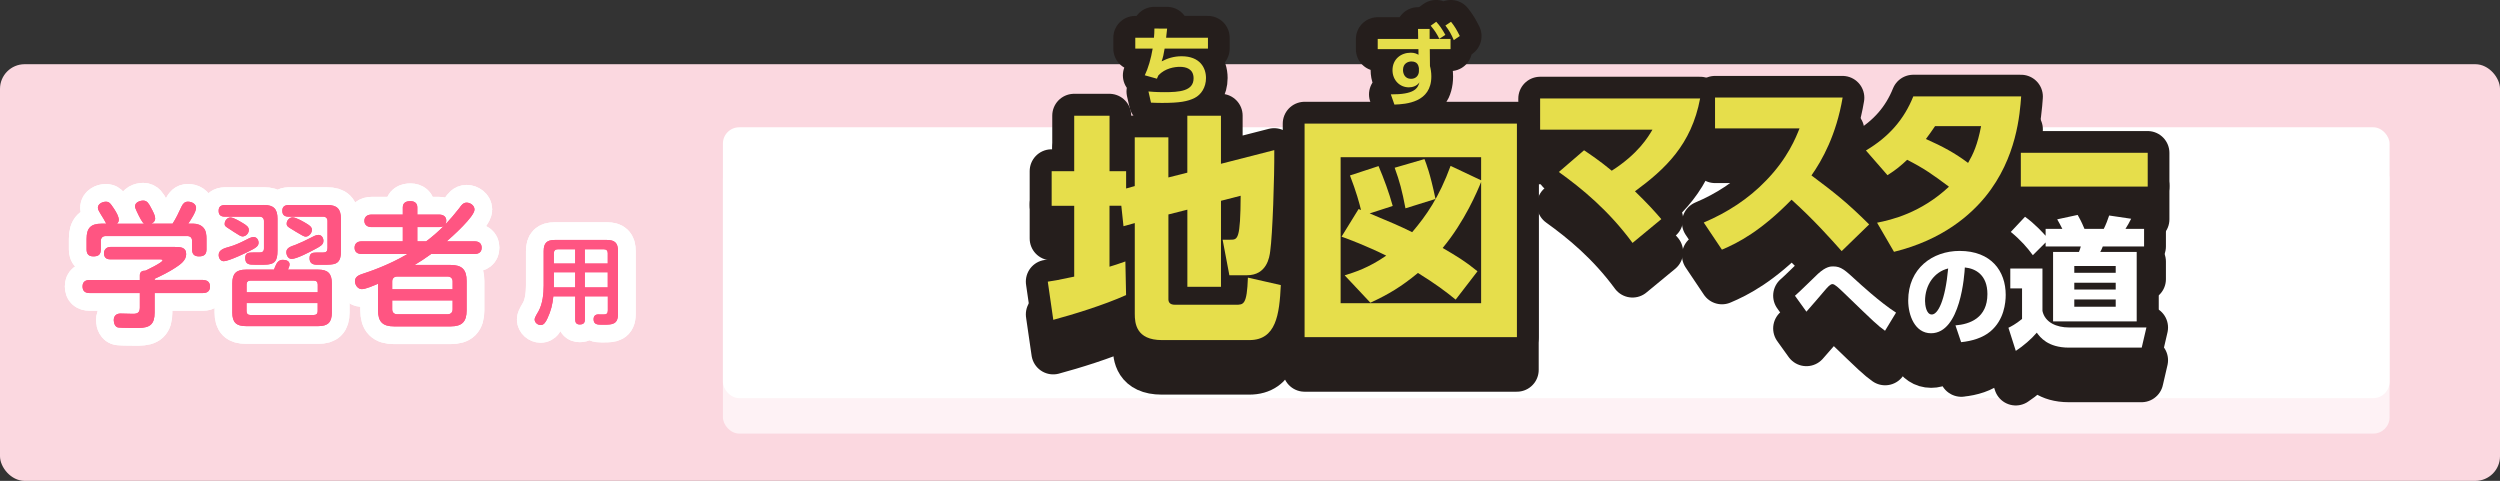 <?xml version="1.0" encoding="UTF-8"?><svg id="_レイヤー_2" xmlns="http://www.w3.org/2000/svg" viewBox="0 0 600 115.41"><rect x="0" y="0" width="600" height="115.41" fill="#333333" stroke="none"/><defs><style>.cls-1{fill:#fbd8e0;}.cls-2{fill:#ff5582;}.cls-3{fill:#fef2f5;}.cls-4{fill:#fff;}.cls-5{fill:#e6de4b;}.cls-6{fill:#251e1c;}.cls-7{stroke:#251e1c;stroke-width:10.48px;}.cls-7,.cls-8{fill:none;stroke-linejoin:round;}.cls-8{stroke:#fff;stroke-linecap:round;stroke-width:8.5px;}</style></defs><g id="_レイアウト"><rect class="cls-1" y="15.41" width="600" height="100" rx="5.92" ry="5.92"/><rect class="cls-3" x="173.5" y="39.06" width="400" height="65" rx="3.91" ry="3.91"/><rect class="cls-4" x="173.5" y="30.55" width="400" height="65" rx="3.91" ry="3.91"/><path class="cls-2" d="m48.71,67.21c1.01,0,1.69.46,1.69,1.56s-.68,1.56-1.69,1.56h-11.6v4.66c0,2.8-1.08,3.68-3.81,3.72-1.11,0-3.85,0-4.86-.1-.78-.07-1.14-1.01-1.14-1.76,0-1.04.62-1.6,1.63-1.6s1.99.07,3,.07c1.11,0,1.63-.33,1.63-1.53v-3.46h-12.06c-1.08,0-1.69-.49-1.69-1.6s.72-1.53,1.69-1.53h12.06v-1.14c0-.65.42-1.08,1.08-1.08h.2c.59-.26,4.17-1.99,4.17-2.48,0-.26-.39-.26-.59-.26h-11.96c-.98,0-1.5-.49-1.5-1.47,0-.91.65-1.5,1.53-1.5h15.48c1.3,0,2.71.03,2.71,1.73,0,1.53-1.43,2.48-2.61,3.26-1.5.98-3.23,1.86-4.95,2.64v.29h11.6Zm-14.15-13.53c-.46-.36-1.11-1.6-1.76-3-.2-.42-.39-.88-.39-1.17,0-.95,1.17-1.37,1.96-1.37.94,0,1.34.75,1.73,1.47.75,1.37,1.14,2.15,1.14,2.8s-.39,1.04-.94,1.27h5.12c.85-1.3,1.5-2.71,2.15-4.11.33-.68.75-1.17,1.53-1.17.88,0,1.96.49,1.96,1.5,0,.95-1.34,2.97-1.89,3.78h1.27c.91,0,1.86.33,2.44,1.04.59.68.68,1.73.68,2.61v2.51c0,1.27-.62,1.69-1.83,1.69-1.11,0-1.63-.55-1.63-1.66v-2.05c0-.75-.42-1.17-1.17-1.17h-19.56c-.75,0-1.17.46-1.17,1.17v2.02c0,1.27-.59,1.69-1.79,1.69-1.11,0-1.63-.55-1.63-1.66v-2.54c0-2.61,1.01-3.65,3.62-3.65h1.11c-.16-.33-.46-.85-.65-1.17-1.17-1.89-1.37-2.22-1.37-2.67,0-.91,1.11-1.43,1.89-1.43s1.04.26,1.99,1.7c.62.94,1.14,1.92,1.14,2.64,0,.36-.16.72-.46.95h6.52Z"/><path class="cls-2" d="m63.31,49.19c2.35,0,3.29.95,3.29,3.29v7.66c0,2.48-.62,3.39-3.19,3.39h-2.28c-1.27,0-2.28-.03-2.28-1.63,0-1.24.85-1.3,1.86-1.3h1.47c.78,0,1.17-.2,1.17-1.01v-6.55c0-.65-.39-1.04-1.04-1.04h-8.34c-.95,0-1.5-.39-1.5-1.4s.55-1.37,1.5-1.4h9.35Zm-8.25,10.04c1.27-.36,2.58-.95,3.78-1.56.59-.29,1.34-.78,2.05-.78s1.17.68,1.17,1.37c0,.78-.68,1.17-1.3,1.53-1.17.68-5.87,2.9-7.04,2.9-.81,0-1.24-.75-1.24-1.5,0-1.24,1.37-1.63,2.57-1.96Zm.26-7.04c.75,0,2.51,1.08,3.19,1.5.55.36,1.21.75,1.21,1.5,0,.81-.72,1.56-1.53,1.56-.2,0-.49-.13-.72-.26-.23-.13-2.54-1.56-3-1.92-.49-.36-.55-.46-.55-.85,0-.78.65-1.53,1.4-1.53Zm11.02,11.15c.29-.52.72-.98,1.53-.98.72,0,1.63.23,1.63,1.11,0,.42-.26.85-.39,1.24h7.27c2.31,0,3.26.94,3.26,3.29v7.01c0,2.35-.95,3.26-3.26,3.26h-17.34c-2.35,0-3.29-.91-3.29-3.26v-7.01c0-2.35.95-3.29,3.29-3.29h6.71c.2-.49.36-.95.59-1.37Zm9.91,4.92c0-.59-.33-.91-.91-.91h-15.25c-.59,0-.91.33-.91.91v1.89h17.08v-1.89Zm-17.08,4.47v1.96c0,.59.33.91.91.91h15.25c.59,0,.91-.33.91-.91v-1.96h-17.08Zm19.36-23.53c2.35,0,3.29.95,3.29,3.29v7.66c0,1.14-.06,2.58-1.3,3.1-.62.26-1.69.29-2.71.29h-1.76c-1.04,0-1.76-.42-1.76-1.56,0-1.27.72-1.37,1.76-1.37h1.47c.78,0,1.08-.29,1.08-1.08v-6.49c0-.65-.39-1.04-1.04-1.04h-8.31c-.91,0-1.5-.39-1.5-1.4s.59-1.37,1.5-1.4h9.29Zm-.91,8.64c0,.88-.78,1.3-1.83,1.86-1.37.75-4.6,2.44-5.8,2.44-.85,0-1.27-.91-1.27-1.63,0-1.14,1.37-1.43,2.22-1.76,1.24-.49,2.48-1.08,3.65-1.69.55-.26,1.17-.68,1.83-.68.81,0,1.21.75,1.21,1.47Zm-5.08-1.34c-.98-.55-2.09-1.21-3.06-1.83-.62-.39-.68-.62-.68-1.01,0-.75.68-1.5,1.43-1.5.81,0,2.83,1.17,3.55,1.63.52.33,1.08.72,1.08,1.37,0,.78-.72,1.63-1.5,1.63-.2,0-.39-.06-.82-.29Z"/><path class="cls-2" d="m110.29,49.87c.42-.59.88-1.24,1.7-1.24.88,0,1.89.68,1.89,1.66,0,1.69-5.28,6.42-6.68,7.63h6.71c.98,0,1.69.46,1.69,1.53s-.72,1.5-1.69,1.5h-10.43c-1.3.95-2.61,1.83-3.98,2.64h8.64c2.74,0,3.85,1.11,3.85,3.85v7.04c0,2.74-1.11,3.85-3.85,3.85h-13.56c-2.74,0-3.85-1.11-3.85-3.85v-6.39c-1.11.49-3,1.3-3.88,1.3-.98,0-1.66-1.01-1.66-1.89,0-1.11.98-1.5,1.86-1.79,3.75-1.21,7.37-2.77,10.76-4.76h-11.02c-.98,0-1.69-.46-1.69-1.5s.72-1.53,1.69-1.53h9.88v-3.42h-7.53c-.91,0-1.69-.49-1.69-1.5s.75-1.5,1.69-1.5h7.53v-1.73c0-1.14.81-1.5,1.83-1.5s1.66.52,1.66,1.5v1.73h5.25c.95,0,1.7.46,1.7,1.47,0,.33-.07.62-.23.91,1.21-1.3,2.35-2.64,3.42-4.01Zm-1.66,17.67c0-.72-.46-1.17-1.17-1.17h-12.16c-.72,0-1.17.46-1.17,1.17v1.89h14.5v-1.89Zm-14.5,6.71c0,.72.46,1.17,1.17,1.17h12.16c.72,0,1.17-.46,1.17-1.17v-2.15h-14.5v2.15Zm11.28-19.75h-5.25v3.42h2.12c1.5-1.11,2.9-2.35,4.24-3.68-.33.2-.72.26-1.11.26Z"/><path class="cls-2" d="m140.37,71.12v5.59c0,.84-.41,1.16-1.23,1.16-.78,0-1.09-.43-1.09-1.16v-5.59h-5.25c-.18,1.92-.59,3.54-1.41,5.27-.41.89-.84,1.62-1.62,1.62-.73,0-1.46-.59-1.46-1.35,0-.48.71-1.55.96-2.01.96-1.76,1.21-4.13,1.21-6.11v-8.28c0-1.92.75-2.67,2.67-2.67h12.5c1.92,0,2.67.75,2.67,2.67v15.1c0,2.49-1.39,2.56-3.33,2.56h-.73c-.91,0-1.8-.09-1.8-1.3,0-.71.37-1.16,1.12-1.16.43,0,.89.02,1.32.02.68,0,.98-.27.98-.98v-3.38h-5.5Zm-2.33-11.29h-4.22c-.57,0-.89.34-.89.91v2.51h5.11v-3.42Zm-5.11,5.52v3.63h5.11v-3.63h-5.11Zm12.93-2.1v-2.51c0-.57-.32-.91-.89-.91h-4.61v3.42h5.5Zm-5.5,2.1v3.63h5.5v-3.63h-5.5Z"/><path class="cls-8" d="m48.71,67.21c1.01,0,1.69.46,1.69,1.56s-.68,1.56-1.69,1.56h-11.6v4.66c0,2.8-1.08,3.68-3.81,3.72-1.11,0-3.85,0-4.86-.1-.78-.07-1.14-1.01-1.14-1.76,0-1.04.62-1.6,1.63-1.6s1.99.07,3,.07c1.11,0,1.63-.33,1.63-1.53v-3.46h-12.06c-1.08,0-1.69-.49-1.69-1.6s.72-1.53,1.69-1.53h12.06v-1.14c0-.65.42-1.08,1.08-1.08h.2c.59-.26,4.17-1.99,4.17-2.48,0-.26-.39-.26-.59-.26h-11.96c-.98,0-1.5-.49-1.5-1.47,0-.91.65-1.5,1.53-1.5h15.48c1.3,0,2.71.03,2.71,1.73,0,1.53-1.43,2.48-2.61,3.26-1.5.98-3.23,1.86-4.95,2.64v.29h11.6Zm-14.15-13.53c-.46-.36-1.11-1.6-1.76-3-.2-.42-.39-.88-.39-1.17,0-.95,1.17-1.37,1.96-1.37.94,0,1.34.75,1.73,1.47.75,1.37,1.14,2.15,1.14,2.8s-.39,1.04-.94,1.27h5.12c.85-1.3,1.5-2.71,2.15-4.11.33-.68.75-1.17,1.53-1.17.88,0,1.96.49,1.96,1.5,0,.95-1.34,2.97-1.89,3.78h1.27c.91,0,1.86.33,2.44,1.04.59.68.68,1.73.68,2.61v2.51c0,1.27-.62,1.69-1.83,1.69-1.11,0-1.63-.55-1.63-1.66v-2.05c0-.75-.42-1.17-1.17-1.17h-19.56c-.75,0-1.17.46-1.17,1.17v2.02c0,1.27-.59,1.69-1.79,1.69-1.11,0-1.63-.55-1.63-1.66v-2.54c0-2.61,1.01-3.65,3.62-3.65h1.11c-.16-.33-.46-.85-.65-1.17-1.17-1.89-1.37-2.22-1.37-2.67,0-.91,1.11-1.43,1.89-1.43s1.04.26,1.99,1.7c.62.94,1.14,1.92,1.14,2.64,0,.36-.16.72-.46.95h6.52Z"/><path class="cls-8" d="m48.71,67.21c1.01,0,1.69.46,1.69,1.56s-.68,1.56-1.69,1.56h-11.6v4.66c0,2.8-1.08,3.68-3.81,3.72-1.11,0-3.85,0-4.86-.1-.78-.07-1.14-1.01-1.14-1.76,0-1.04.62-1.6,1.63-1.6s1.99.07,3,.07c1.11,0,1.63-.33,1.63-1.53v-3.46h-12.06c-1.08,0-1.69-.49-1.69-1.6s.72-1.53,1.69-1.53h12.06v-1.14c0-.65.42-1.08,1.08-1.08h.2c.59-.26,4.17-1.99,4.17-2.48,0-.26-.39-.26-.59-.26h-11.96c-.98,0-1.5-.49-1.5-1.47,0-.91.65-1.5,1.53-1.5h15.48c1.3,0,2.71.03,2.71,1.73,0,1.53-1.43,2.48-2.61,3.26-1.5.98-3.23,1.86-4.95,2.64v.29h11.6Zm-14.15-13.53c-.46-.36-1.11-1.6-1.76-3-.2-.42-.39-.88-.39-1.17,0-.95,1.17-1.37,1.96-1.37.94,0,1.34.75,1.73,1.47.75,1.37,1.14,2.15,1.14,2.8s-.39,1.04-.94,1.27h5.12c.85-1.3,1.5-2.71,2.15-4.11.33-.68.75-1.17,1.53-1.17.88,0,1.96.49,1.96,1.5,0,.95-1.34,2.97-1.89,3.78h1.27c.91,0,1.86.33,2.44,1.04.59.68.68,1.73.68,2.61v2.51c0,1.27-.62,1.69-1.83,1.69-1.11,0-1.63-.55-1.63-1.66v-2.05c0-.75-.42-1.17-1.17-1.17h-19.56c-.75,0-1.17.46-1.17,1.17v2.02c0,1.27-.59,1.69-1.79,1.69-1.11,0-1.63-.55-1.63-1.66v-2.54c0-2.61,1.01-3.65,3.62-3.65h1.11c-.16-.33-.46-.85-.65-1.17-1.17-1.89-1.37-2.22-1.37-2.67,0-.91,1.11-1.43,1.89-1.43s1.04.26,1.99,1.7c.62.94,1.14,1.92,1.14,2.64,0,.36-.16.72-.46.95h6.52Z"/><path class="cls-8" d="m63.31,49.19c2.35,0,3.29.95,3.29,3.29v7.66c0,2.48-.62,3.39-3.19,3.39h-2.28c-1.27,0-2.28-.03-2.28-1.63,0-1.24.85-1.3,1.86-1.3h1.47c.78,0,1.17-.2,1.17-1.01v-6.55c0-.65-.39-1.04-1.04-1.04h-8.34c-.95,0-1.5-.39-1.5-1.4s.55-1.37,1.5-1.4h9.35Zm-8.25,10.04c1.27-.36,2.58-.95,3.78-1.56.59-.29,1.34-.78,2.05-.78s1.17.68,1.17,1.37c0,.78-.68,1.17-1.3,1.53-1.17.68-5.87,2.9-7.04,2.9-.81,0-1.24-.75-1.24-1.5,0-1.24,1.37-1.63,2.57-1.96Zm.26-7.04c.75,0,2.51,1.08,3.19,1.5.55.36,1.21.75,1.21,1.5,0,.81-.72,1.56-1.53,1.56-.2,0-.49-.13-.72-.26-.23-.13-2.54-1.56-3-1.92-.49-.36-.55-.46-.55-.85,0-.78.65-1.53,1.4-1.53Zm11.02,11.15c.29-.52.72-.98,1.53-.98.72,0,1.63.23,1.63,1.11,0,.42-.26.85-.39,1.24h7.27c2.31,0,3.26.94,3.26,3.29v7.01c0,2.35-.95,3.26-3.26,3.26h-17.34c-2.35,0-3.29-.91-3.29-3.26v-7.01c0-2.35.95-3.29,3.29-3.29h6.71c.2-.49.36-.95.59-1.37Zm9.91,4.92c0-.59-.33-.91-.91-.91h-15.25c-.59,0-.91.33-.91.91v1.89h17.08v-1.89Zm-17.08,4.47v1.96c0,.59.33.91.91.91h15.25c.59,0,.91-.33.91-.91v-1.96h-17.08Zm19.36-23.53c2.35,0,3.29.95,3.29,3.29v7.66c0,1.14-.06,2.58-1.3,3.1-.62.26-1.69.29-2.71.29h-1.76c-1.04,0-1.76-.42-1.76-1.56,0-1.27.72-1.37,1.76-1.37h1.47c.78,0,1.08-.29,1.08-1.08v-6.49c0-.65-.39-1.04-1.04-1.04h-8.31c-.91,0-1.5-.39-1.5-1.4s.59-1.37,1.5-1.4h9.29Zm-.91,8.64c0,.88-.78,1.3-1.83,1.86-1.37.75-4.6,2.44-5.8,2.44-.85,0-1.27-.91-1.27-1.63,0-1.14,1.37-1.43,2.22-1.76,1.24-.49,2.48-1.08,3.65-1.69.55-.26,1.17-.68,1.83-.68.81,0,1.21.75,1.21,1.47Zm-5.08-1.34c-.98-.55-2.09-1.21-3.06-1.83-.62-.39-.68-.62-.68-1.01,0-.75.68-1.5,1.43-1.5.81,0,2.83,1.17,3.55,1.63.52.33,1.08.72,1.08,1.37,0,.78-.72,1.63-1.5,1.63-.2,0-.39-.06-.82-.29Z"/><path class="cls-8" d="m63.31,49.19c2.35,0,3.29.95,3.29,3.29v7.66c0,2.48-.62,3.39-3.19,3.39h-2.28c-1.27,0-2.28-.03-2.28-1.63,0-1.24.85-1.3,1.86-1.3h1.47c.78,0,1.17-.2,1.17-1.01v-6.55c0-.65-.39-1.04-1.04-1.04h-8.34c-.95,0-1.5-.39-1.5-1.4s.55-1.37,1.5-1.4h9.35Zm-8.25,10.04c1.27-.36,2.58-.95,3.78-1.56.59-.29,1.34-.78,2.05-.78s1.17.68,1.17,1.37c0,.78-.68,1.17-1.3,1.53-1.17.68-5.87,2.9-7.04,2.9-.81,0-1.24-.75-1.24-1.5,0-1.24,1.37-1.63,2.57-1.96Zm.26-7.04c.75,0,2.51,1.08,3.19,1.5.55.36,1.21.75,1.21,1.5,0,.81-.72,1.56-1.53,1.56-.2,0-.49-.13-.72-.26-.23-.13-2.54-1.56-3-1.92-.49-.36-.55-.46-.55-.85,0-.78.65-1.53,1.4-1.53Zm11.02,11.15c.29-.52.72-.98,1.53-.98.72,0,1.63.23,1.63,1.11,0,.42-.26.85-.39,1.24h7.27c2.31,0,3.26.94,3.26,3.29v7.01c0,2.35-.95,3.26-3.26,3.26h-17.34c-2.35,0-3.29-.91-3.29-3.26v-7.01c0-2.35.95-3.29,3.29-3.29h6.71c.2-.49.36-.95.59-1.37Zm9.91,4.92c0-.59-.33-.91-.91-.91h-15.25c-.59,0-.91.33-.91.91v1.89h17.08v-1.89Zm-17.08,4.47v1.96c0,.59.33.91.91.91h15.25c.59,0,.91-.33.91-.91v-1.96h-17.08Zm19.36-23.53c2.35,0,3.29.95,3.29,3.29v7.66c0,1.14-.06,2.58-1.3,3.1-.62.26-1.69.29-2.71.29h-1.76c-1.04,0-1.76-.42-1.76-1.56,0-1.27.72-1.37,1.76-1.37h1.47c.78,0,1.08-.29,1.08-1.08v-6.49c0-.65-.39-1.04-1.04-1.04h-8.31c-.91,0-1.5-.39-1.5-1.4s.59-1.37,1.5-1.4h9.29Zm-.91,8.64c0,.88-.78,1.3-1.83,1.86-1.37.75-4.6,2.44-5.8,2.44-.85,0-1.27-.91-1.27-1.63,0-1.14,1.37-1.43,2.22-1.76,1.24-.49,2.48-1.08,3.65-1.69.55-.26,1.17-.68,1.83-.68.81,0,1.21.75,1.21,1.47Zm-5.08-1.34c-.98-.55-2.09-1.21-3.06-1.83-.62-.39-.68-.62-.68-1.01,0-.75.68-1.5,1.43-1.5.81,0,2.83,1.17,3.55,1.63.52.33,1.08.72,1.08,1.37,0,.78-.72,1.63-1.5,1.63-.2,0-.39-.06-.82-.29Z"/><path class="cls-8" d="m110.29,49.87c.42-.59.88-1.24,1.7-1.24.88,0,1.89.68,1.89,1.66,0,1.69-5.28,6.42-6.68,7.63h6.71c.98,0,1.69.46,1.69,1.53s-.72,1.5-1.69,1.5h-10.43c-1.3.95-2.61,1.83-3.98,2.64h8.64c2.74,0,3.85,1.11,3.85,3.85v7.04c0,2.74-1.11,3.85-3.85,3.85h-13.56c-2.74,0-3.85-1.11-3.85-3.85v-6.39c-1.11.49-3,1.3-3.88,1.3-.98,0-1.66-1.01-1.66-1.89,0-1.11.98-1.5,1.86-1.79,3.75-1.21,7.37-2.77,10.76-4.76h-11.02c-.98,0-1.69-.46-1.69-1.5s.72-1.53,1.69-1.53h9.88v-3.42h-7.53c-.91,0-1.69-.49-1.69-1.5s.75-1.5,1.69-1.5h7.53v-1.73c0-1.14.81-1.5,1.83-1.5s1.66.52,1.66,1.5v1.73h5.25c.95,0,1.7.46,1.7,1.47,0,.33-.07.62-.23.91,1.21-1.3,2.35-2.64,3.42-4.01Zm-1.66,17.67c0-.72-.46-1.17-1.17-1.17h-12.16c-.72,0-1.17.46-1.17,1.17v1.89h14.5v-1.89Zm-14.5,6.71c0,.72.46,1.17,1.17,1.17h12.16c.72,0,1.17-.46,1.17-1.17v-2.15h-14.5v2.15Zm11.28-19.75h-5.25v3.42h2.12c1.5-1.11,2.9-2.35,4.24-3.68-.33.2-.72.26-1.11.26Z"/><path class="cls-8" d="m110.29,49.87c.42-.59.88-1.24,1.7-1.24.88,0,1.89.68,1.89,1.66,0,1.69-5.28,6.42-6.68,7.63h6.71c.98,0,1.69.46,1.69,1.53s-.72,1.5-1.69,1.5h-10.43c-1.3.95-2.61,1.83-3.98,2.64h8.64c2.74,0,3.85,1.11,3.85,3.85v7.04c0,2.74-1.11,3.85-3.85,3.85h-13.56c-2.74,0-3.85-1.11-3.85-3.85v-6.39c-1.11.49-3,1.3-3.88,1.3-.98,0-1.66-1.01-1.66-1.89,0-1.11.98-1.5,1.86-1.79,3.75-1.21,7.37-2.77,10.76-4.76h-11.02c-.98,0-1.69-.46-1.69-1.5s.72-1.53,1.69-1.53h9.88v-3.42h-7.53c-.91,0-1.69-.49-1.69-1.5s.75-1.5,1.69-1.5h7.53v-1.73c0-1.14.81-1.5,1.83-1.5s1.66.52,1.66,1.5v1.73h5.25c.95,0,1.7.46,1.7,1.47,0,.33-.07.62-.23.91,1.21-1.3,2.35-2.64,3.42-4.01Zm-1.66,17.67c0-.72-.46-1.17-1.17-1.17h-12.16c-.72,0-1.17.46-1.17,1.17v1.89h14.5v-1.89Zm-14.5,6.71c0,.72.46,1.17,1.17,1.17h12.16c.72,0,1.17-.46,1.17-1.17v-2.15h-14.5v2.15Zm11.28-19.75h-5.25v3.42h2.12c1.5-1.11,2.9-2.35,4.24-3.68-.33.2-.72.26-1.11.26Z"/><path class="cls-8" d="m140.37,71.12v5.59c0,.84-.41,1.16-1.23,1.16-.78,0-1.09-.43-1.09-1.16v-5.59h-5.25c-.18,1.92-.59,3.54-1.41,5.27-.41.89-.84,1.62-1.62,1.62-.73,0-1.46-.59-1.46-1.35,0-.48.71-1.55.96-2.01.96-1.76,1.21-4.13,1.21-6.11v-8.28c0-1.92.75-2.67,2.67-2.67h12.5c1.92,0,2.67.75,2.67,2.67v15.1c0,2.49-1.39,2.56-3.33,2.56h-.73c-.91,0-1.8-.09-1.8-1.3,0-.71.37-1.16,1.12-1.16.43,0,.89.02,1.32.02.68,0,.98-.27.98-.98v-3.38h-5.5Zm-2.33-11.29h-4.22c-.57,0-.89.34-.89.91v2.51h5.11v-3.42Zm-5.11,5.52v3.63h5.11v-3.63h-5.11Zm12.93-2.1v-2.51c0-.57-.32-.91-.89-.91h-4.61v3.42h5.5Zm-5.5,2.1v3.63h5.5v-3.63h-5.5Z"/><path class="cls-8" d="m140.37,71.12v5.59c0,.84-.41,1.16-1.23,1.16-.78,0-1.09-.43-1.09-1.16v-5.59h-5.25c-.18,1.92-.59,3.54-1.41,5.27-.41.89-.84,1.62-1.62,1.62-.73,0-1.46-.59-1.46-1.35,0-.48.71-1.55.96-2.01.96-1.76,1.21-4.13,1.21-6.11v-8.28c0-1.92.75-2.67,2.67-2.67h12.5c1.92,0,2.67.75,2.67,2.67v15.1c0,2.49-1.39,2.56-3.33,2.56h-.73c-.91,0-1.8-.09-1.8-1.3,0-.71.37-1.16,1.12-1.16.43,0,.89.02,1.32.02.68,0,.98-.27.98-.98v-3.38h-5.5Zm-2.33-11.29h-4.22c-.57,0-.89.34-.89.91v2.51h5.11v-3.42Zm-5.11,5.52v3.63h5.11v-3.63h-5.11Zm12.93-2.1v-2.51c0-.57-.32-.91-.89-.91h-4.61v3.42h5.5Zm-5.5,2.1v3.63h5.5v-3.63h-5.5Z"/><path class="cls-2" d="m48.71,67.21c1.01,0,1.69.46,1.69,1.56s-.68,1.56-1.69,1.56h-11.6v4.66c0,2.8-1.08,3.68-3.81,3.72-1.11,0-3.85,0-4.86-.1-.78-.07-1.14-1.01-1.14-1.76,0-1.04.62-1.6,1.63-1.6s1.99.07,3,.07c1.11,0,1.63-.33,1.63-1.53v-3.46h-12.06c-1.08,0-1.69-.49-1.69-1.6s.72-1.53,1.69-1.53h12.06v-1.14c0-.65.42-1.08,1.08-1.08h.2c.59-.26,4.17-1.99,4.17-2.48,0-.26-.39-.26-.59-.26h-11.96c-.98,0-1.5-.49-1.5-1.47,0-.91.65-1.5,1.53-1.5h15.48c1.3,0,2.71.03,2.71,1.73,0,1.53-1.43,2.48-2.61,3.26-1.5.98-3.23,1.86-4.95,2.64v.29h11.6Zm-14.15-13.53c-.46-.36-1.11-1.6-1.76-3-.2-.42-.39-.88-.39-1.17,0-.95,1.17-1.37,1.96-1.37.94,0,1.34.75,1.73,1.47.75,1.37,1.14,2.15,1.14,2.8s-.39,1.04-.94,1.27h5.12c.85-1.3,1.5-2.71,2.15-4.11.33-.68.75-1.17,1.53-1.17.88,0,1.96.49,1.96,1.5,0,.95-1.34,2.97-1.89,3.78h1.27c.91,0,1.86.33,2.44,1.04.59.68.68,1.73.68,2.61v2.51c0,1.27-.62,1.69-1.83,1.69-1.11,0-1.63-.55-1.63-1.66v-2.05c0-.75-.42-1.17-1.17-1.17h-19.56c-.75,0-1.17.46-1.17,1.17v2.02c0,1.27-.59,1.69-1.79,1.69-1.11,0-1.63-.55-1.63-1.66v-2.54c0-2.61,1.01-3.65,3.62-3.65h1.11c-.16-.33-.46-.85-.65-1.17-1.17-1.89-1.37-2.22-1.37-2.67,0-.91,1.11-1.43,1.89-1.43s1.04.26,1.99,1.7c.62.94,1.14,1.92,1.14,2.64,0,.36-.16.72-.46.95h6.52Z"/><path class="cls-2" d="m48.71,67.21c1.01,0,1.69.46,1.69,1.56s-.68,1.56-1.69,1.56h-11.6v4.66c0,2.8-1.08,3.68-3.81,3.72-1.11,0-3.85,0-4.86-.1-.78-.07-1.14-1.01-1.14-1.76,0-1.04.62-1.6,1.63-1.6s1.99.07,3,.07c1.11,0,1.63-.33,1.63-1.53v-3.46h-12.06c-1.08,0-1.69-.49-1.69-1.6s.72-1.53,1.69-1.53h12.06v-1.14c0-.65.42-1.08,1.08-1.08h.2c.59-.26,4.17-1.99,4.17-2.48,0-.26-.39-.26-.59-.26h-11.96c-.98,0-1.5-.49-1.5-1.47,0-.91.65-1.5,1.53-1.5h15.48c1.3,0,2.71.03,2.71,1.73,0,1.53-1.43,2.48-2.61,3.26-1.5.98-3.23,1.86-4.95,2.64v.29h11.6Zm-14.15-13.53c-.46-.36-1.11-1.6-1.76-3-.2-.42-.39-.88-.39-1.17,0-.95,1.17-1.37,1.96-1.37.94,0,1.34.75,1.73,1.47.75,1.37,1.14,2.15,1.14,2.8s-.39,1.04-.94,1.27h5.12c.85-1.3,1.5-2.71,2.15-4.11.33-.68.75-1.17,1.53-1.17.88,0,1.96.49,1.96,1.5,0,.95-1.34,2.97-1.89,3.78h1.27c.91,0,1.86.33,2.44,1.04.59.68.68,1.73.68,2.61v2.51c0,1.27-.62,1.69-1.83,1.69-1.11,0-1.63-.55-1.63-1.66v-2.05c0-.75-.42-1.17-1.17-1.17h-19.56c-.75,0-1.17.46-1.17,1.17v2.02c0,1.27-.59,1.69-1.79,1.69-1.11,0-1.63-.55-1.63-1.66v-2.54c0-2.61,1.01-3.65,3.62-3.65h1.11c-.16-.33-.46-.85-.65-1.17-1.17-1.89-1.37-2.22-1.37-2.67,0-.91,1.11-1.43,1.89-1.43s1.04.26,1.99,1.7c.62.94,1.14,1.92,1.14,2.64,0,.36-.16.72-.46.95h6.52Z"/><path class="cls-2" d="m63.31,49.19c2.35,0,3.29.95,3.29,3.29v7.66c0,2.48-.62,3.39-3.19,3.39h-2.28c-1.27,0-2.28-.03-2.28-1.63,0-1.24.85-1.3,1.86-1.3h1.47c.78,0,1.17-.2,1.17-1.01v-6.55c0-.65-.39-1.04-1.04-1.04h-8.34c-.95,0-1.5-.39-1.5-1.4s.55-1.37,1.5-1.4h9.35Zm-8.25,10.04c1.27-.36,2.58-.95,3.78-1.56.59-.29,1.34-.78,2.05-.78s1.17.68,1.17,1.37c0,.78-.68,1.17-1.3,1.53-1.17.68-5.87,2.9-7.04,2.9-.81,0-1.24-.75-1.24-1.5,0-1.24,1.37-1.63,2.57-1.96Zm.26-7.04c.75,0,2.51,1.08,3.19,1.5.55.36,1.21.75,1.21,1.5,0,.81-.72,1.56-1.53,1.56-.2,0-.49-.13-.72-.26-.23-.13-2.54-1.56-3-1.92-.49-.36-.55-.46-.55-.85,0-.78.65-1.53,1.4-1.53Zm11.02,11.15c.29-.52.72-.98,1.53-.98.72,0,1.63.23,1.63,1.11,0,.42-.26.85-.39,1.24h7.27c2.31,0,3.26.94,3.26,3.29v7.01c0,2.35-.95,3.26-3.26,3.26h-17.34c-2.35,0-3.29-.91-3.29-3.26v-7.01c0-2.35.95-3.29,3.29-3.29h6.71c.2-.49.36-.95.59-1.37Zm9.91,4.92c0-.59-.33-.91-.91-.91h-15.25c-.59,0-.91.33-.91.91v1.89h17.08v-1.89Zm-17.08,4.47v1.96c0,.59.33.91.91.91h15.25c.59,0,.91-.33.91-.91v-1.96h-17.08Zm19.36-23.53c2.35,0,3.29.95,3.29,3.29v7.66c0,1.14-.06,2.58-1.3,3.1-.62.26-1.69.29-2.71.29h-1.76c-1.04,0-1.76-.42-1.76-1.56,0-1.27.72-1.37,1.76-1.37h1.47c.78,0,1.08-.29,1.08-1.08v-6.49c0-.65-.39-1.04-1.04-1.04h-8.31c-.91,0-1.5-.39-1.5-1.4s.59-1.37,1.5-1.4h9.29Zm-.91,8.64c0,.88-.78,1.3-1.83,1.86-1.37.75-4.6,2.44-5.8,2.44-.85,0-1.27-.91-1.27-1.63,0-1.14,1.37-1.43,2.22-1.76,1.24-.49,2.48-1.08,3.65-1.69.55-.26,1.17-.68,1.83-.68.81,0,1.21.75,1.21,1.47Zm-5.08-1.34c-.98-.55-2.09-1.21-3.06-1.83-.62-.39-.68-.62-.68-1.01,0-.75.68-1.5,1.43-1.5.81,0,2.83,1.17,3.55,1.63.52.33,1.08.72,1.08,1.37,0,.78-.72,1.63-1.5,1.63-.2,0-.39-.06-.82-.29Z"/><path class="cls-2" d="m63.31,49.19c2.35,0,3.29.95,3.29,3.29v7.66c0,2.48-.62,3.39-3.19,3.39h-2.28c-1.27,0-2.28-.03-2.28-1.63,0-1.24.85-1.3,1.86-1.3h1.47c.78,0,1.17-.2,1.17-1.01v-6.55c0-.65-.39-1.04-1.04-1.04h-8.34c-.95,0-1.5-.39-1.5-1.4s.55-1.37,1.5-1.4h9.35Zm-8.25,10.04c1.27-.36,2.58-.95,3.78-1.56.59-.29,1.34-.78,2.05-.78s1.17.68,1.17,1.37c0,.78-.68,1.17-1.3,1.53-1.17.68-5.87,2.9-7.04,2.9-.81,0-1.24-.75-1.24-1.5,0-1.24,1.37-1.63,2.57-1.96Zm.26-7.04c.75,0,2.51,1.08,3.19,1.5.55.36,1.21.75,1.21,1.5,0,.81-.72,1.56-1.53,1.56-.2,0-.49-.13-.72-.26-.23-.13-2.54-1.56-3-1.92-.49-.36-.55-.46-.55-.85,0-.78.65-1.53,1.4-1.53Zm11.02,11.15c.29-.52.72-.98,1.53-.98.72,0,1.63.23,1.63,1.11,0,.42-.26.85-.39,1.24h7.27c2.31,0,3.26.94,3.26,3.29v7.01c0,2.35-.95,3.26-3.26,3.26h-17.34c-2.35,0-3.29-.91-3.29-3.26v-7.01c0-2.35.95-3.29,3.29-3.29h6.71c.2-.49.36-.95.59-1.37Zm9.91,4.92c0-.59-.33-.91-.91-.91h-15.25c-.59,0-.91.33-.91.91v1.89h17.08v-1.89Zm-17.08,4.47v1.96c0,.59.33.91.91.91h15.25c.59,0,.91-.33.91-.91v-1.96h-17.08Zm19.36-23.53c2.35,0,3.29.95,3.29,3.29v7.66c0,1.14-.06,2.58-1.3,3.1-.62.26-1.69.29-2.71.29h-1.76c-1.04,0-1.76-.42-1.76-1.56,0-1.27.72-1.37,1.76-1.37h1.47c.78,0,1.08-.29,1.08-1.08v-6.49c0-.65-.39-1.04-1.04-1.04h-8.31c-.91,0-1.5-.39-1.5-1.4s.59-1.37,1.5-1.4h9.29Zm-.91,8.64c0,.88-.78,1.3-1.83,1.86-1.37.75-4.6,2.44-5.8,2.44-.85,0-1.27-.91-1.27-1.63,0-1.14,1.37-1.43,2.22-1.76,1.24-.49,2.48-1.08,3.65-1.69.55-.26,1.17-.68,1.83-.68.81,0,1.21.75,1.21,1.47Zm-5.08-1.34c-.98-.55-2.09-1.21-3.06-1.83-.62-.39-.68-.62-.68-1.01,0-.75.68-1.5,1.43-1.5.81,0,2.83,1.17,3.55,1.63.52.33,1.08.72,1.08,1.37,0,.78-.72,1.63-1.5,1.63-.2,0-.39-.06-.82-.29Z"/><path class="cls-2" d="m110.29,49.87c.42-.59.88-1.24,1.7-1.24.88,0,1.89.68,1.89,1.66,0,1.69-5.28,6.42-6.68,7.63h6.71c.98,0,1.69.46,1.69,1.53s-.72,1.5-1.69,1.5h-10.43c-1.3.95-2.61,1.83-3.98,2.64h8.64c2.74,0,3.85,1.11,3.85,3.85v7.04c0,2.74-1.11,3.85-3.85,3.85h-13.56c-2.74,0-3.85-1.11-3.85-3.85v-6.39c-1.11.49-3,1.3-3.88,1.3-.98,0-1.66-1.01-1.66-1.89,0-1.11.98-1.5,1.86-1.79,3.75-1.21,7.37-2.77,10.76-4.76h-11.02c-.98,0-1.69-.46-1.69-1.5s.72-1.53,1.69-1.53h9.88v-3.42h-7.53c-.91,0-1.69-.49-1.69-1.5s.75-1.5,1.69-1.5h7.53v-1.73c0-1.14.81-1.5,1.83-1.5s1.66.52,1.66,1.5v1.73h5.25c.95,0,1.7.46,1.7,1.47,0,.33-.07.62-.23.91,1.21-1.3,2.35-2.64,3.42-4.01Zm-1.66,17.67c0-.72-.46-1.17-1.17-1.17h-12.16c-.72,0-1.17.46-1.17,1.17v1.89h14.5v-1.89Zm-14.5,6.71c0,.72.46,1.17,1.17,1.17h12.16c.72,0,1.17-.46,1.17-1.17v-2.15h-14.5v2.15Zm11.28-19.75h-5.25v3.42h2.12c1.5-1.11,2.9-2.35,4.24-3.68-.33.2-.72.26-1.11.26Z"/><path class="cls-2" d="m110.29,49.87c.42-.59.88-1.24,1.7-1.24.88,0,1.89.68,1.89,1.66,0,1.69-5.28,6.42-6.68,7.63h6.71c.98,0,1.69.46,1.69,1.53s-.72,1.5-1.69,1.5h-10.43c-1.3.95-2.61,1.83-3.98,2.64h8.64c2.74,0,3.85,1.11,3.85,3.85v7.04c0,2.74-1.11,3.85-3.85,3.85h-13.56c-2.74,0-3.85-1.11-3.85-3.85v-6.39c-1.11.49-3,1.3-3.88,1.3-.98,0-1.66-1.01-1.66-1.89,0-1.11.98-1.5,1.86-1.79,3.75-1.21,7.37-2.77,10.76-4.76h-11.02c-.98,0-1.69-.46-1.69-1.5s.72-1.53,1.69-1.53h9.88v-3.42h-7.53c-.91,0-1.69-.49-1.69-1.5s.75-1.5,1.69-1.5h7.53v-1.73c0-1.14.81-1.5,1.83-1.5s1.66.52,1.66,1.5v1.73h5.25c.95,0,1.7.46,1.7,1.47,0,.33-.07.62-.23.91,1.21-1.3,2.35-2.64,3.42-4.01Zm-1.66,17.67c0-.72-.46-1.17-1.17-1.17h-12.16c-.72,0-1.17.46-1.17,1.17v1.89h14.5v-1.89Zm-14.5,6.71c0,.72.46,1.17,1.17,1.17h12.16c.72,0,1.17-.46,1.17-1.17v-2.15h-14.5v2.15Zm11.28-19.75h-5.25v3.42h2.12c1.5-1.11,2.9-2.35,4.24-3.68-.33.2-.72.26-1.11.26Z"/><path class="cls-2" d="m140.37,71.12v5.59c0,.84-.41,1.16-1.23,1.16-.78,0-1.09-.43-1.09-1.16v-5.59h-5.25c-.18,1.92-.59,3.54-1.41,5.27-.41.89-.84,1.62-1.62,1.62-.73,0-1.46-.59-1.46-1.35,0-.48.71-1.55.96-2.01.96-1.76,1.21-4.13,1.21-6.11v-8.28c0-1.92.75-2.67,2.67-2.67h12.5c1.92,0,2.67.75,2.67,2.67v15.1c0,2.49-1.39,2.56-3.33,2.56h-.73c-.91,0-1.8-.09-1.8-1.3,0-.71.37-1.16,1.12-1.16.43,0,.89.02,1.32.02.68,0,.98-.27.98-.98v-3.38h-5.5Zm-2.33-11.29h-4.22c-.57,0-.89.34-.89.91v2.51h5.11v-3.42Zm-5.11,5.52v3.63h5.11v-3.63h-5.11Zm12.93-2.1v-2.51c0-.57-.32-.91-.89-.91h-4.61v3.42h5.5Zm-5.5,2.1v3.63h5.5v-3.63h-5.5Z"/><path class="cls-2" d="m140.37,71.12v5.59c0,.84-.41,1.16-1.23,1.16-.78,0-1.09-.43-1.09-1.16v-5.59h-5.25c-.18,1.92-.59,3.54-1.41,5.27-.41.89-.84,1.62-1.62,1.62-.73,0-1.46-.59-1.46-1.35,0-.48.71-1.55.96-2.01.96-1.76,1.21-4.13,1.21-6.11v-8.28c0-1.92.75-2.67,2.67-2.67h12.5c1.92,0,2.67.75,2.67,2.67v15.1c0,2.49-1.39,2.56-3.33,2.56h-.73c-.91,0-1.8-.09-1.8-1.3,0-.71.37-1.16,1.12-1.16.43,0,.89.02,1.32.02.68,0,.98-.27.98-.98v-3.38h-5.5Zm-2.33-11.29h-4.22c-.57,0-.89.34-.89.91v2.51h5.11v-3.42Zm-5.11,5.52v3.63h5.11v-3.63h-5.11Zm12.93-2.1v-2.51c0-.57-.32-.91-.89-.91h-4.61v3.42h5.5Zm-5.5,2.1v3.63h5.5v-3.63h-5.5Z"/><path class="cls-7" d="m269.61,62.14l2.71-.75v21.8c0,2.19.29,6.28,6.51,6.28h20.98c6.4,0,7.2-6.06,7.55-13.2l-7.9-1.79c-.23,6.51-1.04,6.51-2.88,6.51h-14.64c-1.27,0-1.56-.69-1.56-1.32v-20.35l4.55-1.15v18.51h8.07v-20.64l4.72-1.21c-.06,10.54-.69,10.54-2.48,10.54h-1.85l1.62,8.53h4.21c4.78,0,5.42-4.33,5.59-5.76.58-3.98,1.03-17.75.98-24.26l-12.8,3.28v-11.53h-8.07v13.66l-4.55,1.15v-9.63h-8.06v11.7l-2.08.58v-4.15h-3.98v-13.32h-8.47v13.32h-5.42v8.3h5.42v17c-3.75.81-4.78.98-6.34,1.21l1.33,9.16c4.72-1.27,12.04-3.51,17.46-5.94l-.18-8.07c-1.84.64-2.59.92-3.8,1.27v-14.65h2.82l.52,4.9Z"/><path class="cls-6" d="m269.1,57.23h-2.82v14.64c1.21-.34,1.96-.63,3.81-1.26l.17,8.07c-5.42,2.42-12.75,4.67-17.47,5.93l-1.32-9.16c1.55-.23,2.59-.4,6.34-1.21v-17.01h-5.41v-8.3h5.41v-13.32h8.48v13.32h3.98v4.15l2.07-.58v-11.7h8.07v9.63l4.55-1.15v-13.66h8.07v11.53l12.8-3.28c.05,6.51-.41,20.29-.98,24.27-.17,1.43-.81,5.77-5.59,5.77h-4.21l-1.62-8.54h1.85c1.78,0,2.42,0,2.48-10.54l-4.72,1.21v20.64h-8.07v-18.51l-4.55,1.15v20.35c0,.64.29,1.32,1.56,1.32h14.64c1.84,0,2.65,0,2.88-6.51l7.9,1.78c-.34,7.15-1.15,13.2-7.55,13.2h-20.98c-6.23,0-6.52-4.09-6.52-6.28v-21.8l-2.71.75-.52-4.9Z"/><path class="cls-7" d="m348.14,47.68c-2.77,7.55-5.82,11.93-9.22,15.9-3.29-1.61-4.84-2.25-10.2-4.5l5.54-1.79c-.87-3.16-2.14-6.62-3.41-9.57l-6.85,2.25c1.49,3.87,2.3,6.8,2.65,8.3l-.58-.23-4.1,6.62c1.62.58,6.05,2.25,10.72,4.55-4.21,2.93-7.73,4.04-9.97,4.72l6.17,6.57c4.38-2.02,7.44-3.86,11.42-7.15,4.27,2.65,6.57,4.38,9.05,6.4l5.24-6.79c-3.05-2.48-4.89-3.58-8.35-5.6,5.3-6.4,8.35-13.72,9.22-15.84v29.1h-33.71v-35.04h33.71v5.53l-7.32-3.45Zm-35.04,41.09h50.95v-51.24h-50.95v51.24Zm31.41-33.14c-1.32-6.28-2.19-8.35-2.65-9.57l-7.14,2.08c1.21,3.34,1.79,5.47,2.59,9.74l7.21-2.25Z"/><path class="cls-6" d="m364.06,88.76h-50.96v-51.25h50.96v51.25Zm-8.59-37.64v-5.54h-33.72v35.05h33.72v-29.11c-.86,2.14-3.92,9.46-9.23,15.85,3.46,2.02,5.31,3.12,8.36,5.6l-5.24,6.8c-2.48-2.02-4.79-3.75-9.05-6.4-3.99,3.29-7.04,5.13-11.42,7.15l-6.17-6.57c2.25-.69,5.77-1.78,9.97-4.72-4.67-2.31-9.1-3.98-10.72-4.55l4.09-6.63.58.23c-.35-1.49-1.15-4.44-2.65-8.3l6.86-2.25c1.26,2.94,2.53,6.4,3.4,9.57l-5.53,1.79c5.36,2.25,6.91,2.88,10.2,4.5,3.39-3.98,6.45-8.36,9.22-15.91l7.32,3.46Zm-18.16,6.74c-.81-4.27-1.38-6.4-2.59-9.74l7.15-2.08c.46,1.21,1.33,3.29,2.65,9.57l-7.21,2.25Z"/><path class="cls-7" d="m374.12,49.15c5.52,3.96,11.94,9.22,17.68,17.02l6.91-5.7c-1.69-1.97-3.25-3.7-6.33-6.69,7.26-5.34,13.54-11.17,15.64-22.26h-38.39v7.47h26.95c-1.07,1.83-3.43,5.8-9.75,9.85-3.03-2.49-5.26-3.96-6.64-4.9l-6.05,5.21Z"/><path class="cls-6" d="m380.18,43.93c1.38.93,3.62,2.41,6.64,4.9,6.33-4.05,8.69-8.02,9.77-9.85h-26.96v-7.48h38.4c-2.09,11.1-8.37,16.93-15.64,22.28,3.08,2.99,4.64,4.72,6.33,6.68l-6.91,5.71c-5.74-7.8-12.16-13.06-17.69-17.02l6.06-5.22Z"/><path class="cls-7" d="m411.62,31.31v7.39h20.26c-.84,2.14-2.8,7.17-8.01,12.52-4.18,4.36-9.35,7.7-14.96,10.06l4.36,6.51c3.82-1.61,9.35-4.46,16.7-11.98,5.43,4.89,9.43,9.44,12.02,12.34l6.59-6.42c-5.29-5.25-8.15-7.48-13.85-11.76,2.58-3.65,5.97-9.71,7.47-18.66h-30.59Z"/><path class="cls-7" d="m475.43,38.17c-.84,4.5-1.91,6.72-3.11,8.82-3.22-2.41-6.02-3.92-10.11-5.74.81-1.07,1.24-1.7,2.18-3.08h11.05Zm-22.45,11.76c2.05-1.29,3.25-2.31,4.72-3.7,4.14,2.14,6.11,3.52,10.03,6.46-6.77,6.32-13.85,7.97-17.23,8.64l4.05,6.99c11.8-2.9,18.48-9,21.95-13.27,7.53-9.26,8.25-19.91,8.55-24.01h-25.87c-2.19,5.43-5.8,9.66-11.36,12.96l5.16,5.92Z"/><path class="cls-6" d="m442.23,31.29c-1.52,8.95-4.9,15.02-7.48,18.68,5.7,4.27,8.55,6.5,13.85,11.75l-6.6,6.42c-2.58-2.89-6.59-7.44-12.03-12.34-7.35,7.53-12.87,10.38-16.71,11.98l-4.36-6.51c5.61-2.36,10.78-5.7,14.96-10.07,5.21-5.35,7.18-10.38,8.03-12.52h-20.28v-7.39h30.62Z"/><path class="cls-6" d="m447.83,44c5.57-3.3,9.18-7.53,11.36-12.97h25.89c-.31,4.1-1.02,14.75-8.55,24.01-3.48,4.28-10.16,10.39-21.97,13.29l-4.06-7c3.39-.67,10.47-2.31,17.25-8.64-3.93-2.94-5.88-4.33-10.03-6.46-1.46,1.38-2.67,2.41-4.72,3.7l-5.17-5.92Zm16.58-5.84c-.94,1.38-1.38,2-2.19,3.08,4.1,1.82,6.9,3.33,10.12,5.74,1.21-2.1,2.27-4.33,3.12-8.83h-11.05Z"/><rect class="cls-7" x="485" y="44.54" width="30.42" height="8.1"/><rect class="cls-6" x="485" y="44.53" width="30.45" height="8.11"/><path class="cls-7" d="m455.07,82.88c-3.8-2.41-9.06-7.28-9.37-7.57-2.96-2.72-3.83-3.54-5.74-3.54-.55,0-1.71,0-3.64,1.78-.81.74-4.58,4.51-5.52,5.27l2.74,3.82c1.47-1.67,3.49-3.98,4.4-5.08.69-.79,1.35-1.54,1.86-1.54.55,0,1.47.89,2.65,2.02,7.6,7.33,8.17,7.88,9.98,9.19l2.65-4.35Z"/><path class="cls-7" d="m467.58,72.27c-.7,7.79-2.45,11.06-3.93,11.06-1.36,0-1.63-2.36-1.63-3.25,0-3.87,2.26-6.99,5.55-7.81Zm3.12,17.71c2.57-.26,5.18-1.02,7.05-2.59,3.25-2.75,3.67-6.81,3.67-8.78,0-5.68-3.45-10.56-11.08-10.56-6.48,0-12.34,4.19-12.34,11.93,0,3.56,1.6,7.86,5.48,7.86,7.13,0,8.04-14.17,8.13-15.8,2.65.26,5.42,1.83,5.42,6.4,0,5.74-4.22,7.25-7.67,7.51l1.36,4.04Z"/><path class="cls-6" d="m452.4,87.24c-1.81-1.31-2.39-1.86-9.97-9.18-1.18-1.13-2.1-2.02-2.64-2.02s-1.18.75-1.86,1.54c-.91,1.09-2.93,3.4-4.39,5.07l-2.75-3.82c.94-.76,4.71-4.52,5.52-5.26,1.94-1.78,3.08-1.78,3.64-1.78,1.91,0,2.77.81,5.73,3.53.32.29,5.57,5.15,9.37,7.56l-2.64,4.35Z"/><path class="cls-6" d="m469.31,85.95c3.45-.26,7.67-1.78,7.67-7.51,0-4.55-2.78-6.12-5.42-6.38-.08,1.62-1,15.78-8.11,15.78-3.87,0-5.48-4.3-5.48-7.85,0-7.72,5.86-11.91,12.33-11.91,7.61,0,11.07,4.87,11.07,10.55,0,1.96-.41,6.02-3.66,8.77-1.86,1.57-4.48,2.33-7.04,2.59l-1.36-4.03Zm-7.3-5.86c0,.89.26,3.25,1.62,3.25,1.46,0,3.22-3.27,3.93-11.05-3.31.81-5.55,3.93-5.55,7.8"/><path class="cls-7" d="m482.46,77.08h2.83v7.33c-1.54,1.26-2.7,1.84-3.28,2.11l1.77,5.55c1.83-1.19,3.74-2.85,5.03-4.35.78,1.06,2.63,3.57,7.73,3.57h17.43l1.12-4.84h-18.56c-2.92,0-5.75-1.15-6.37-3.95v-10.18h-7.73v4.76Zm25.3,4.39h-9.94v-1.73h9.94v1.73Zm0-8.13h-9.94v-1.64h9.94v1.64Zm0,4.02h-9.94v-1.64h9.94v1.64Zm-16.82-10.36h8.44c-.1.41-.24.89-.44,1.33h-6.2v16.65h20.06v-16.65h-8.75c.24-.41.44-.92.62-1.33h9.91v-4.22h-4.46c.4-.61,1.09-1.87,1.35-2.42l-5.27-.78c-.27.89-.86,2.35-1.3,3.2h-4.63c-.78-1.87-1.23-2.59-1.63-3.33l-4.9,1.05c.58,1.02.64,1.16,1.22,2.28h-4.01v1.67c-.48-.55-2.52-2.83-4.94-4.56l-3.41,3.64c2.39,1.94,4.02,3.85,5.28,5.58l3.07-3.06v.95Z"/><path class="cls-6" d="m482.46,72.31h7.73v10.19c.61,2.79,3.44,3.96,6.37,3.96h18.58l-1.13,4.83h-17.45c-5.11,0-6.95-2.51-7.73-3.58-1.29,1.51-3.2,3.17-5.04,4.37l-1.77-5.56c.58-.27,1.74-.85,3.27-2.11v-7.33h-2.82v-4.77Zm8.49-6.26l-3.07,3.05c-1.26-1.73-2.9-3.64-5.29-5.58l3.42-3.64c2.41,1.74,4.46,4.02,4.94,4.57v-1.67h4.01c-.58-1.12-.64-1.26-1.23-2.28l4.91-1.06c.41.75.85,1.46,1.63,3.34h4.64c.44-.85,1.02-2.32,1.29-3.21l5.28.78c-.27.55-.95,1.8-1.37,2.43h4.47v4.22h-9.91c-.16.41-.37.92-.61,1.33h8.75v16.66h-20.07v-16.66h6.21c.2-.44.33-.92.44-1.33h-8.44v-.95Zm6.88,7.28h9.94v-1.63h-9.94v1.63Zm0,4.02h9.94v-1.63h-9.94v1.63Zm0,4.13h9.94v-1.74h-9.94v1.74Z"/><path class="cls-7" d="m269.61,54.28l2.71-.75v21.79c0,2.19.29,6.28,6.51,6.28h20.98c6.4,0,7.2-6.06,7.55-13.2l-7.9-1.79c-.23,6.51-1.04,6.51-2.88,6.51h-14.64c-1.27,0-1.56-.69-1.56-1.32v-20.35l4.55-1.15v18.51h8.07v-20.64l4.72-1.21c-.06,10.54-.69,10.54-2.48,10.54h-1.85l1.62,8.53h4.21c4.78,0,5.42-4.33,5.59-5.77.58-3.97,1.03-17.74.98-24.26l-12.8,3.28v-11.53h-8.07v13.66l-4.55,1.15v-9.62h-8.06v11.7l-2.08.58v-4.15h-3.98v-13.32h-8.47v13.32h-5.42v8.3h5.42v17c-3.75.81-4.78.98-6.34,1.21l1.33,9.16c4.72-1.27,12.04-3.52,17.46-5.94l-.18-8.07c-1.84.64-2.59.92-3.8,1.27v-14.65h2.82l.52,4.9Z"/><path class="cls-6" d="m269.1,49.37h-2.82v14.64c1.21-.34,1.96-.63,3.81-1.26l.17,8.07c-5.42,2.43-12.75,4.67-17.47,5.94l-1.32-9.16c1.55-.23,2.59-.41,6.34-1.21v-17h-5.41v-8.3h5.41v-13.32h8.48v13.32h3.98v4.15l2.07-.58v-11.7h8.07v9.63l4.55-1.15v-13.66h8.07v11.53l12.8-3.28c.05,6.51-.41,20.29-.98,24.26-.17,1.44-.81,5.77-5.59,5.77h-4.21l-1.62-8.53h1.85c1.78,0,2.42,0,2.48-10.55l-4.72,1.21v20.64h-8.07v-18.51l-4.55,1.15v20.35c0,.64.29,1.32,1.56,1.32h14.64c1.84,0,2.65,0,2.88-6.51l7.9,1.79c-.34,7.15-1.15,13.2-7.55,13.2h-20.98c-6.23,0-6.52-4.09-6.52-6.28v-21.8l-2.71.75-.52-4.9Z"/><path class="cls-7" d="m279.84,9.06c.13-1.13.15-1.28.23-2.18h-3.04c-.02.95-.04,1.41-.1,2.18h-4.49v2.62h4.17c-.39,2.39-1.06,4.7-1.88,6.4l2.91.81c.08-.23.13-.35.36-.81,1.63-1.71,3.85-2.03,5.15-2.03,1.44,0,3.27.48,3.27,2.74,0,3.11-3.44,3.33-7.06,3.33-2.09,0-3.28-.13-3.76-.17l.61,2.68c.75.02,1.37.07,2.62.07,4.23,0,6.17-.36,7.84-1.2,1.57-.8,2.72-2.55,2.72-4.78,0-2.45-1.44-5.22-5.85-5.22-1.88,0-3.39.53-4.78,1.23.36-1.06.48-1.61.72-3.06h10.4v-2.62h-10.04Z"/><path class="cls-6" d="m289.91,9.04v2.62h-10.4c-.24,1.45-.36,2-.72,3.07,1.39-.72,2.9-1.23,4.79-1.23,4.41,0,5.86,2.77,5.86,5.23,0,2.22-1.15,3.98-2.73,4.78-1.68.84-3.62,1.19-7.85,1.19-1.26,0-1.87-.04-2.62-.07l-.61-2.68c.49.04,1.66.17,3.76.17,3.63,0,7.07-.23,7.07-3.33,0-2.27-1.82-2.75-3.27-2.75-1.3,0-3.53.32-5.16,2.03-.24.47-.27.59-.36.82l-2.92-.82c.82-1.7,1.49-4.01,1.89-6.4h-4.17v-2.62h4.48c.07-.78.1-1.24.11-2.2l3.05.02c-.09.9-.11,1.04-.24,2.18h10.05Z"/><path class="cls-7" d="m348.14,39.81c-2.77,7.55-5.82,11.93-9.22,15.91-3.29-1.61-4.84-2.25-10.2-4.5l5.54-1.78c-.87-3.16-2.14-6.63-3.41-9.57l-6.85,2.25c1.49,3.87,2.3,6.8,2.65,8.3l-.58-.22-4.1,6.62c1.62.58,6.05,2.25,10.72,4.55-4.21,2.93-7.73,4.03-9.97,4.72l6.17,6.56c4.38-2.01,7.44-3.86,11.42-7.14,4.27,2.65,6.57,4.38,9.05,6.4l5.24-6.8c-3.05-2.48-4.89-3.57-8.35-5.59,5.3-6.4,8.35-13.72,9.22-15.84v29.1h-33.71v-35.04h33.71v5.54l-7.32-3.46Zm-35.04,41.1h50.95V29.67h-50.95v51.24Zm31.41-33.14c-1.32-6.28-2.19-8.35-2.65-9.57l-7.14,2.08c1.21,3.34,1.79,5.47,2.59,9.74l7.21-2.25Z"/><path class="cls-6" d="m364.06,80.91h-50.96V29.66h50.96v51.25Zm-8.59-37.65v-5.53h-33.72v35.04h33.72v-29.11c-.86,2.14-3.92,9.46-9.23,15.85,3.46,2.03,5.31,3.12,8.36,5.6l-5.24,6.8c-2.48-2.02-4.79-3.75-9.05-6.4-3.99,3.28-7.04,5.13-11.42,7.14l-6.17-6.57c2.25-.69,5.77-1.79,9.97-4.73-4.67-2.31-9.1-3.98-10.72-4.55l4.09-6.63.58.24c-.35-1.5-1.15-4.44-2.65-8.3l6.86-2.25c1.26,2.94,2.53,6.4,3.4,9.57l-5.53,1.79c5.36,2.25,6.91,2.88,10.2,4.5,3.39-3.98,6.45-8.35,9.22-15.91l7.32,3.46Zm-18.16,6.74c-.81-4.27-1.38-6.4-2.59-9.74l7.15-2.08c.46,1.21,1.33,3.29,2.65,9.57l-7.21,2.25Z"/><path class="cls-7" d="m343.35,6.18c1,1.21,1.38,1.8,2.07,3.14l1.44-.94c-.81-1.43-1.36-2.25-2.2-3.15l-1.32.95Zm3.51-.04c.92,1.22,1.38,2.04,2.01,3.5l1.46-.98c-.76-1.49-1.22-2.31-2.12-3.42l-1.35.9Zm-6.35,10.94c0,.95-.64,1.84-1.88,1.84-1.55,0-1.93-1.34-1.93-2.11,0-1.66,1.29-2.06,2.01-2.06,1.49,0,1.7,1.01,1.8,1.55v.78Zm2.62-7.71l-.02-2.41h-2.79l.04,2.41h-9.71v2.45h9.75l.02,1.35c-.49-.27-.95-.5-1.87-.5-2.35,0-4.36,1.55-4.36,4.19,0,2.41,1.77,4.1,3.9,4.1.8,0,1.89-.23,2.56-1.19-.41,1.51-1.26,2.91-6.85,2.89l.86,2.45c2.79-.1,8.84-.5,8.84-6.75,0-.94-.15-1.85-.34-2.5l-.04-4.04h4.97v-2.45h-4.97Z"/><path class="cls-6" d="m348.13,9.35v2.45h-4.98l.04,4.05c.18.65.33,1.55.33,2.5,0,6.25-6.06,6.65-8.86,6.75l-.86-2.45c5.6.03,6.45-1.38,6.87-2.89-.68.97-1.77,1.2-2.57,1.2-2.14,0-3.9-1.71-3.9-4.11,0-2.65,2.02-4.2,4.37-4.2.92,0,1.38.23,1.87.5l-.02-1.35h-9.77v-2.45h9.71l-.04-2.41h2.79v2.41h4.99Zm-7.6,6.95c-.1-.55-.31-1.55-1.8-1.55-.71,0-2.01.39-2.01,2.05,0,.78.38,2.12,1.93,2.12,1.23,0,1.89-.89,1.89-1.85v-.77Zm4.16-11.08c.84.9,1.39,1.72,2.2,3.15l-1.45.94c-.69-1.34-1.06-1.92-2.07-3.14l1.32-.95Zm3.55,0c.9,1.12,1.36,1.93,2.11,3.42l-1.44.99c-.63-1.47-1.09-2.29-2.02-3.5l1.35-.9Z"/><path class="cls-7" d="m374.12,41.29c5.52,3.96,11.94,9.22,17.68,17.01l6.91-5.7c-1.69-1.96-3.25-3.7-6.33-6.68,7.26-5.34,13.54-11.17,15.64-22.26h-38.39v7.47h26.95c-1.07,1.83-3.43,5.79-9.75,9.85-3.03-2.5-5.26-3.96-6.64-4.9l-6.05,5.21Z"/><path class="cls-6" d="m380.18,36.07c1.38.93,3.62,2.41,6.64,4.9,6.33-4.05,8.69-8.02,9.77-9.85h-26.96v-7.49h38.4c-2.09,11.1-8.37,16.94-15.64,22.28,3.08,2.99,4.64,4.72,6.33,6.68l-6.91,5.71c-5.74-7.8-12.16-13.06-17.69-17.02l6.06-5.22Z"/><path class="cls-7" d="m411.62,23.46v7.39h20.26c-.84,2.14-2.8,7.16-8.01,12.51-4.18,4.37-9.35,7.7-14.96,10.07l4.36,6.51c3.82-1.61,9.35-4.46,16.7-11.98,5.43,4.89,9.43,9.44,12.02,12.33l6.59-6.41c-5.29-5.25-8.15-7.48-13.85-11.76,2.58-3.65,5.97-9.71,7.47-18.66h-30.59Z"/><path class="cls-7" d="m475.43,30.32c-.84,4.5-1.91,6.72-3.11,8.81-3.22-2.4-6.02-3.92-10.11-5.74.81-1.07,1.24-1.7,2.18-3.08h11.05Zm-22.45,11.76c2.05-1.29,3.25-2.31,4.72-3.7,4.14,2.14,6.11,3.52,10.03,6.45-6.77,6.33-13.85,7.97-17.23,8.64l4.05,6.99c11.8-2.9,18.48-9,21.95-13.28,7.53-9.26,8.25-19.9,8.55-24h-25.87c-2.19,5.43-5.8,9.66-11.36,12.96l5.16,5.92Z"/><path class="cls-6" d="m442.23,23.43c-1.52,8.95-4.9,15.02-7.48,18.67,5.7,4.28,8.55,6.51,13.85,11.76l-6.6,6.42c-2.58-2.89-6.59-7.44-12.03-12.34-7.35,7.53-12.87,10.38-16.71,11.98l-4.36-6.51c5.61-2.36,10.78-5.7,14.96-10.07,5.21-5.35,7.18-10.38,8.03-12.52h-20.28v-7.39h30.62Z"/><path class="cls-6" d="m447.83,36.13c5.57-3.29,9.18-7.53,11.36-12.97h25.89c-.31,4.1-1.02,14.75-8.55,24.02-3.48,4.28-10.16,10.39-21.97,13.29l-4.06-7c3.39-.67,10.47-2.31,17.25-8.64-3.93-2.94-5.88-4.33-10.03-6.46-1.46,1.38-2.67,2.41-4.72,3.7l-5.17-5.93Zm16.58-5.83c-.94,1.38-1.38,2-2.19,3.08,4.1,1.83,6.9,3.34,10.12,5.74,1.21-2.09,2.27-4.33,3.12-8.82h-11.05Z"/><rect class="cls-7" x="485" y="36.69" width="30.42" height="8.1"/><rect class="cls-6" x="485" y="36.67" width="30.45" height="8.11"/><path class="cls-7" d="m455.07,75.02c-3.8-2.41-9.06-7.28-9.37-7.57-2.96-2.73-3.83-3.54-5.74-3.54-.55,0-1.71,0-3.64,1.78-.81.74-4.58,4.51-5.52,5.27l2.74,3.82c1.47-1.68,3.49-3.98,4.4-5.09.69-.78,1.35-1.54,1.86-1.54.55,0,1.47.89,2.65,2.01,7.6,7.33,8.17,7.89,9.98,9.2l2.65-4.35Z"/><path class="cls-7" d="m467.58,64.41c-.7,7.79-2.45,11.06-3.93,11.06-1.36,0-1.63-2.36-1.63-3.25,0-3.87,2.26-6.99,5.55-7.81Zm3.12,17.71c2.57-.27,5.18-1.02,7.05-2.59,3.25-2.75,3.67-6.81,3.67-8.78,0-5.68-3.45-10.56-11.08-10.56-6.48,0-12.34,4.19-12.34,11.92,0,3.56,1.6,7.87,5.48,7.87,7.13,0,8.04-14.18,8.13-15.8,2.65.26,5.42,1.83,5.42,6.4,0,5.74-4.22,7.25-7.67,7.51l1.36,4.04Z"/><path class="cls-6" d="m452.4,79.38c-1.81-1.31-2.39-1.86-9.97-9.19-1.18-1.12-2.1-2.01-2.64-2.01s-1.18.75-1.86,1.54c-.91,1.1-2.93,3.41-4.39,5.08l-2.75-3.82c.94-.76,4.71-4.52,5.52-5.26,1.94-1.78,3.08-1.78,3.64-1.78,1.91,0,2.77.81,5.73,3.53.32.29,5.57,5.15,9.37,7.56l-2.64,4.35Z"/><path class="cls-6" d="m469.31,78.09c3.45-.27,7.67-1.78,7.67-7.51,0-4.55-2.78-6.13-5.42-6.39-.08,1.62-1,15.79-8.11,15.79-3.87,0-5.48-4.3-5.48-7.85,0-7.73,5.86-11.91,12.33-11.91,7.61,0,11.07,4.86,11.07,10.55,0,1.96-.41,6.02-3.66,8.76-1.86,1.57-4.48,2.33-7.04,2.59l-1.36-4.03Zm-7.3-5.86c0,.89.26,3.25,1.62,3.25,1.46,0,3.22-3.28,3.93-11.05-3.31.81-5.55,3.93-5.55,7.8"/><path class="cls-7" d="m482.46,69.22h2.83v7.33c-1.54,1.26-2.7,1.83-3.28,2.11l1.77,5.55c1.83-1.19,3.74-2.86,5.03-4.36.78,1.06,2.63,3.58,7.73,3.58h17.43l1.12-4.83h-18.56c-2.92,0-5.75-1.16-6.37-3.95v-10.19h-7.73v4.77Zm25.3,4.39h-9.94v-1.74h9.94v1.74Zm0-8.13h-9.94v-1.64h9.94v1.64Zm0,4.01h-9.94v-1.63h9.94v1.63Zm-16.82-10.35h8.44c-.1.41-.24.89-.44,1.32h-6.2v16.66h20.06v-16.66h-8.75c.24-.41.44-.92.62-1.32h9.91v-4.22h-4.46c.4-.61,1.09-1.88,1.35-2.42l-5.27-.78c-.27.88-.86,2.34-1.3,3.2h-4.63c-.78-1.88-1.23-2.59-1.63-3.34l-4.9,1.06c.58,1.02.64,1.16,1.22,2.28h-4.01v1.66c-.48-.54-2.52-2.82-4.94-4.56l-3.41,3.64c2.39,1.94,4.02,3.84,5.28,5.58l3.07-3.06v.95Z"/><path class="cls-6" d="m482.46,64.45h7.73v10.18c.61,2.8,3.44,3.96,6.37,3.96h18.58l-1.13,4.84h-17.45c-5.11,0-6.95-2.52-7.73-3.59-1.29,1.51-3.2,3.17-5.04,4.37l-1.77-5.55c.58-.27,1.74-.86,3.27-2.11v-7.33h-2.82v-4.77Zm8.49-6.26l-3.07,3.06c-1.26-1.74-2.9-3.64-5.29-5.59l3.42-3.64c2.41,1.74,4.46,4.02,4.94,4.57v-1.67h4.01c-.58-1.12-.64-1.26-1.23-2.28l4.91-1.06c.41.75.85,1.46,1.63,3.34h4.64c.44-.85,1.02-2.32,1.29-3.2l5.28.78c-.27.55-.95,1.81-1.37,2.43h4.47v4.22h-9.91c-.16.41-.37.92-.61,1.32h8.75v16.66h-20.07v-16.66h6.21c.2-.44.33-.92.44-1.32h-8.44v-.95Zm6.88,7.28h9.94v-1.63h-9.94v1.63Zm0,4.01h9.94v-1.63h-9.94v1.63Zm0,4.13h9.94v-1.74h-9.94v1.74Z"/><path class="cls-5" d="m269.1,49.37h-2.82v14.64c1.21-.34,1.96-.63,3.81-1.26l.17,8.07c-5.42,2.43-12.75,4.67-17.47,5.94l-1.32-9.16c1.55-.23,2.59-.41,6.34-1.21v-17h-5.41v-8.3h5.41v-13.32h8.48v13.32h3.98v4.15l2.07-.58v-11.7h8.07v9.63l4.55-1.15v-13.66h8.07v11.53l12.8-3.28c.05,6.51-.41,20.29-.98,24.26-.17,1.44-.81,5.77-5.59,5.77h-4.21l-1.62-8.53h1.85c1.78,0,2.42,0,2.48-10.55l-4.72,1.21v20.64h-8.07v-18.51l-4.55,1.15v20.35c0,.64.29,1.32,1.56,1.32h14.64c1.84,0,2.65,0,2.88-6.51l7.9,1.79c-.34,7.15-1.15,13.2-7.55,13.2h-20.98c-6.23,0-6.52-4.09-6.52-6.28v-21.8l-2.71.75-.52-4.9Z"/><path class="cls-5" d="m289.91,9.04v2.62h-10.4c-.24,1.45-.36,2-.72,3.07,1.39-.72,2.9-1.23,4.79-1.23,4.41,0,5.86,2.77,5.86,5.23,0,2.22-1.15,3.98-2.73,4.78-1.68.84-3.62,1.19-7.85,1.19-1.26,0-1.87-.04-2.62-.07l-.61-2.68c.49.04,1.66.17,3.76.17,3.63,0,7.07-.23,7.07-3.33,0-2.27-1.82-2.75-3.27-2.75-1.3,0-3.53.32-5.16,2.03-.24.47-.27.59-.36.82l-2.92-.82c.82-1.7,1.49-4.01,1.89-6.4h-4.17v-2.62h4.48c.07-.78.1-1.24.11-2.2l3.05.02c-.09.9-.11,1.04-.24,2.18h10.05Z"/><path class="cls-5" d="m364.06,80.91h-50.96V29.66h50.96v51.25Zm-8.59-37.65v-5.53h-33.72v35.04h33.72v-29.11c-.86,2.14-3.92,9.46-9.23,15.85,3.46,2.03,5.31,3.12,8.36,5.6l-5.24,6.8c-2.48-2.02-4.79-3.75-9.05-6.4-3.99,3.28-7.04,5.13-11.42,7.14l-6.17-6.57c2.25-.69,5.77-1.79,9.97-4.73-4.67-2.31-9.1-3.98-10.72-4.55l4.09-6.63.58.24c-.35-1.5-1.15-4.44-2.65-8.3l6.86-2.25c1.26,2.94,2.53,6.4,3.4,9.57l-5.53,1.79c5.36,2.25,6.91,2.88,10.2,4.5,3.39-3.98,6.45-8.35,9.22-15.91l7.32,3.46Zm-18.16,6.74c-.81-4.27-1.38-6.4-2.59-9.74l7.15-2.08c.46,1.21,1.33,3.29,2.65,9.57l-7.21,2.25Z"/><path class="cls-5" d="m348.13,9.35v2.45h-4.98l.04,4.05c.18.65.33,1.55.33,2.5,0,6.25-6.06,6.65-8.86,6.75l-.86-2.45c5.6.03,6.45-1.38,6.87-2.89-.68.97-1.77,1.2-2.57,1.2-2.14,0-3.9-1.71-3.9-4.11,0-2.65,2.02-4.2,4.37-4.2.92,0,1.38.23,1.87.5l-.02-1.35h-9.77v-2.45h9.71l-.04-2.41h2.79v2.41h4.99Zm-7.6,6.95c-.1-.55-.31-1.55-1.8-1.55-.71,0-2.01.39-2.01,2.05,0,.78.38,2.12,1.93,2.12,1.23,0,1.89-.89,1.89-1.85v-.77Zm4.16-11.08c.84.9,1.39,1.72,2.2,3.15l-1.45.94c-.69-1.34-1.06-1.92-2.07-3.14l1.32-.95Zm3.55,0c.9,1.12,1.36,1.93,2.11,3.42l-1.44.99c-.63-1.47-1.09-2.29-2.02-3.5l1.35-.9Z"/><path class="cls-5" d="m380.18,36.07c1.38.93,3.62,2.41,6.64,4.9,6.33-4.05,8.69-8.02,9.77-9.85h-26.96v-7.49h38.4c-2.09,11.1-8.37,16.94-15.64,22.28,3.08,2.99,4.64,4.72,6.33,6.68l-6.91,5.71c-5.74-7.8-12.16-13.06-17.69-17.02l6.06-5.22Z"/><path class="cls-5" d="m442.23,23.42c-1.52,8.96-4.9,15.02-7.48,18.68,5.7,4.27,8.55,6.51,13.85,11.76l-6.6,6.41c-2.58-2.89-6.59-7.44-12.03-12.34-7.35,7.53-12.87,10.38-16.71,11.99l-4.36-6.51c5.61-2.37,10.78-5.71,14.96-10.08,5.21-5.35,7.18-10.38,8.03-12.52h-20.28v-7.4h30.62Z"/><path class="cls-5" d="m447.83,36.11c5.57-3.3,9.18-7.53,11.36-12.97h25.89c-.31,4.1-1.02,14.75-8.55,24.02-3.48,4.28-10.16,10.38-21.97,13.28l-4.06-6.99c3.39-.67,10.47-2.31,17.25-8.64-3.93-2.94-5.88-4.33-10.03-6.46-1.46,1.38-2.67,2.4-4.72,3.7l-5.17-5.93Zm16.58-5.83c-.94,1.38-1.38,2-2.19,3.08,4.1,1.83,6.9,3.34,10.12,5.74,1.21-2.09,2.27-4.33,3.12-8.82h-11.05Z"/><rect class="cls-5" x="485" y="36.67" width="30.45" height="8.11"/><path class="cls-4" d="m452.4,79.38c-1.81-1.31-2.39-1.86-9.97-9.19-1.18-1.12-2.1-2.01-2.64-2.01s-1.18.75-1.86,1.54c-.91,1.1-2.93,3.41-4.39,5.08l-2.75-3.82c.94-.76,4.71-4.52,5.52-5.26,1.94-1.78,3.08-1.78,3.64-1.78,1.91,0,2.77.81,5.73,3.53.32.29,5.57,5.15,9.37,7.56l-2.64,4.35Z"/><path class="cls-4" d="m469.31,78.09c3.45-.27,7.67-1.78,7.67-7.51,0-4.55-2.78-6.13-5.42-6.39-.08,1.62-1,15.79-8.11,15.79-3.87,0-5.48-4.3-5.48-7.85,0-7.73,5.86-11.91,12.33-11.91,7.61,0,11.07,4.86,11.07,10.55,0,1.96-.41,6.02-3.66,8.76-1.86,1.57-4.48,2.33-7.04,2.59l-1.36-4.03Zm-7.3-5.86c0,.89.26,3.25,1.62,3.25,1.46,0,3.22-3.28,3.93-11.05-3.31.81-5.55,3.93-5.55,7.8"/><path class="cls-4" d="m482.46,64.45h7.73v10.18c.61,2.8,3.44,3.96,6.37,3.96h18.58l-1.13,4.84h-17.45c-5.11,0-6.95-2.52-7.73-3.59-1.29,1.51-3.2,3.17-5.04,4.37l-1.77-5.55c.58-.27,1.74-.86,3.27-2.11v-7.33h-2.82v-4.77Zm8.49-6.26l-3.07,3.06c-1.26-1.74-2.9-3.64-5.29-5.59l3.42-3.64c2.41,1.74,4.46,4.02,4.94,4.57v-1.67h4.01c-.58-1.12-.64-1.26-1.23-2.28l4.91-1.06c.41.75.85,1.46,1.63,3.34h4.64c.44-.85,1.02-2.32,1.29-3.2l5.28.78c-.27.55-.95,1.81-1.37,2.43h4.47v4.22h-9.91c-.16.41-.37.92-.61,1.32h8.75v16.66h-20.07v-16.66h6.21c.2-.44.33-.92.44-1.32h-8.44v-.95Zm6.88,7.28h9.94v-1.63h-9.94v1.63Zm0,4.01h9.94v-1.63h-9.94v1.63Zm0,4.13h9.94v-1.74h-9.94v1.74Z"/></g></svg>